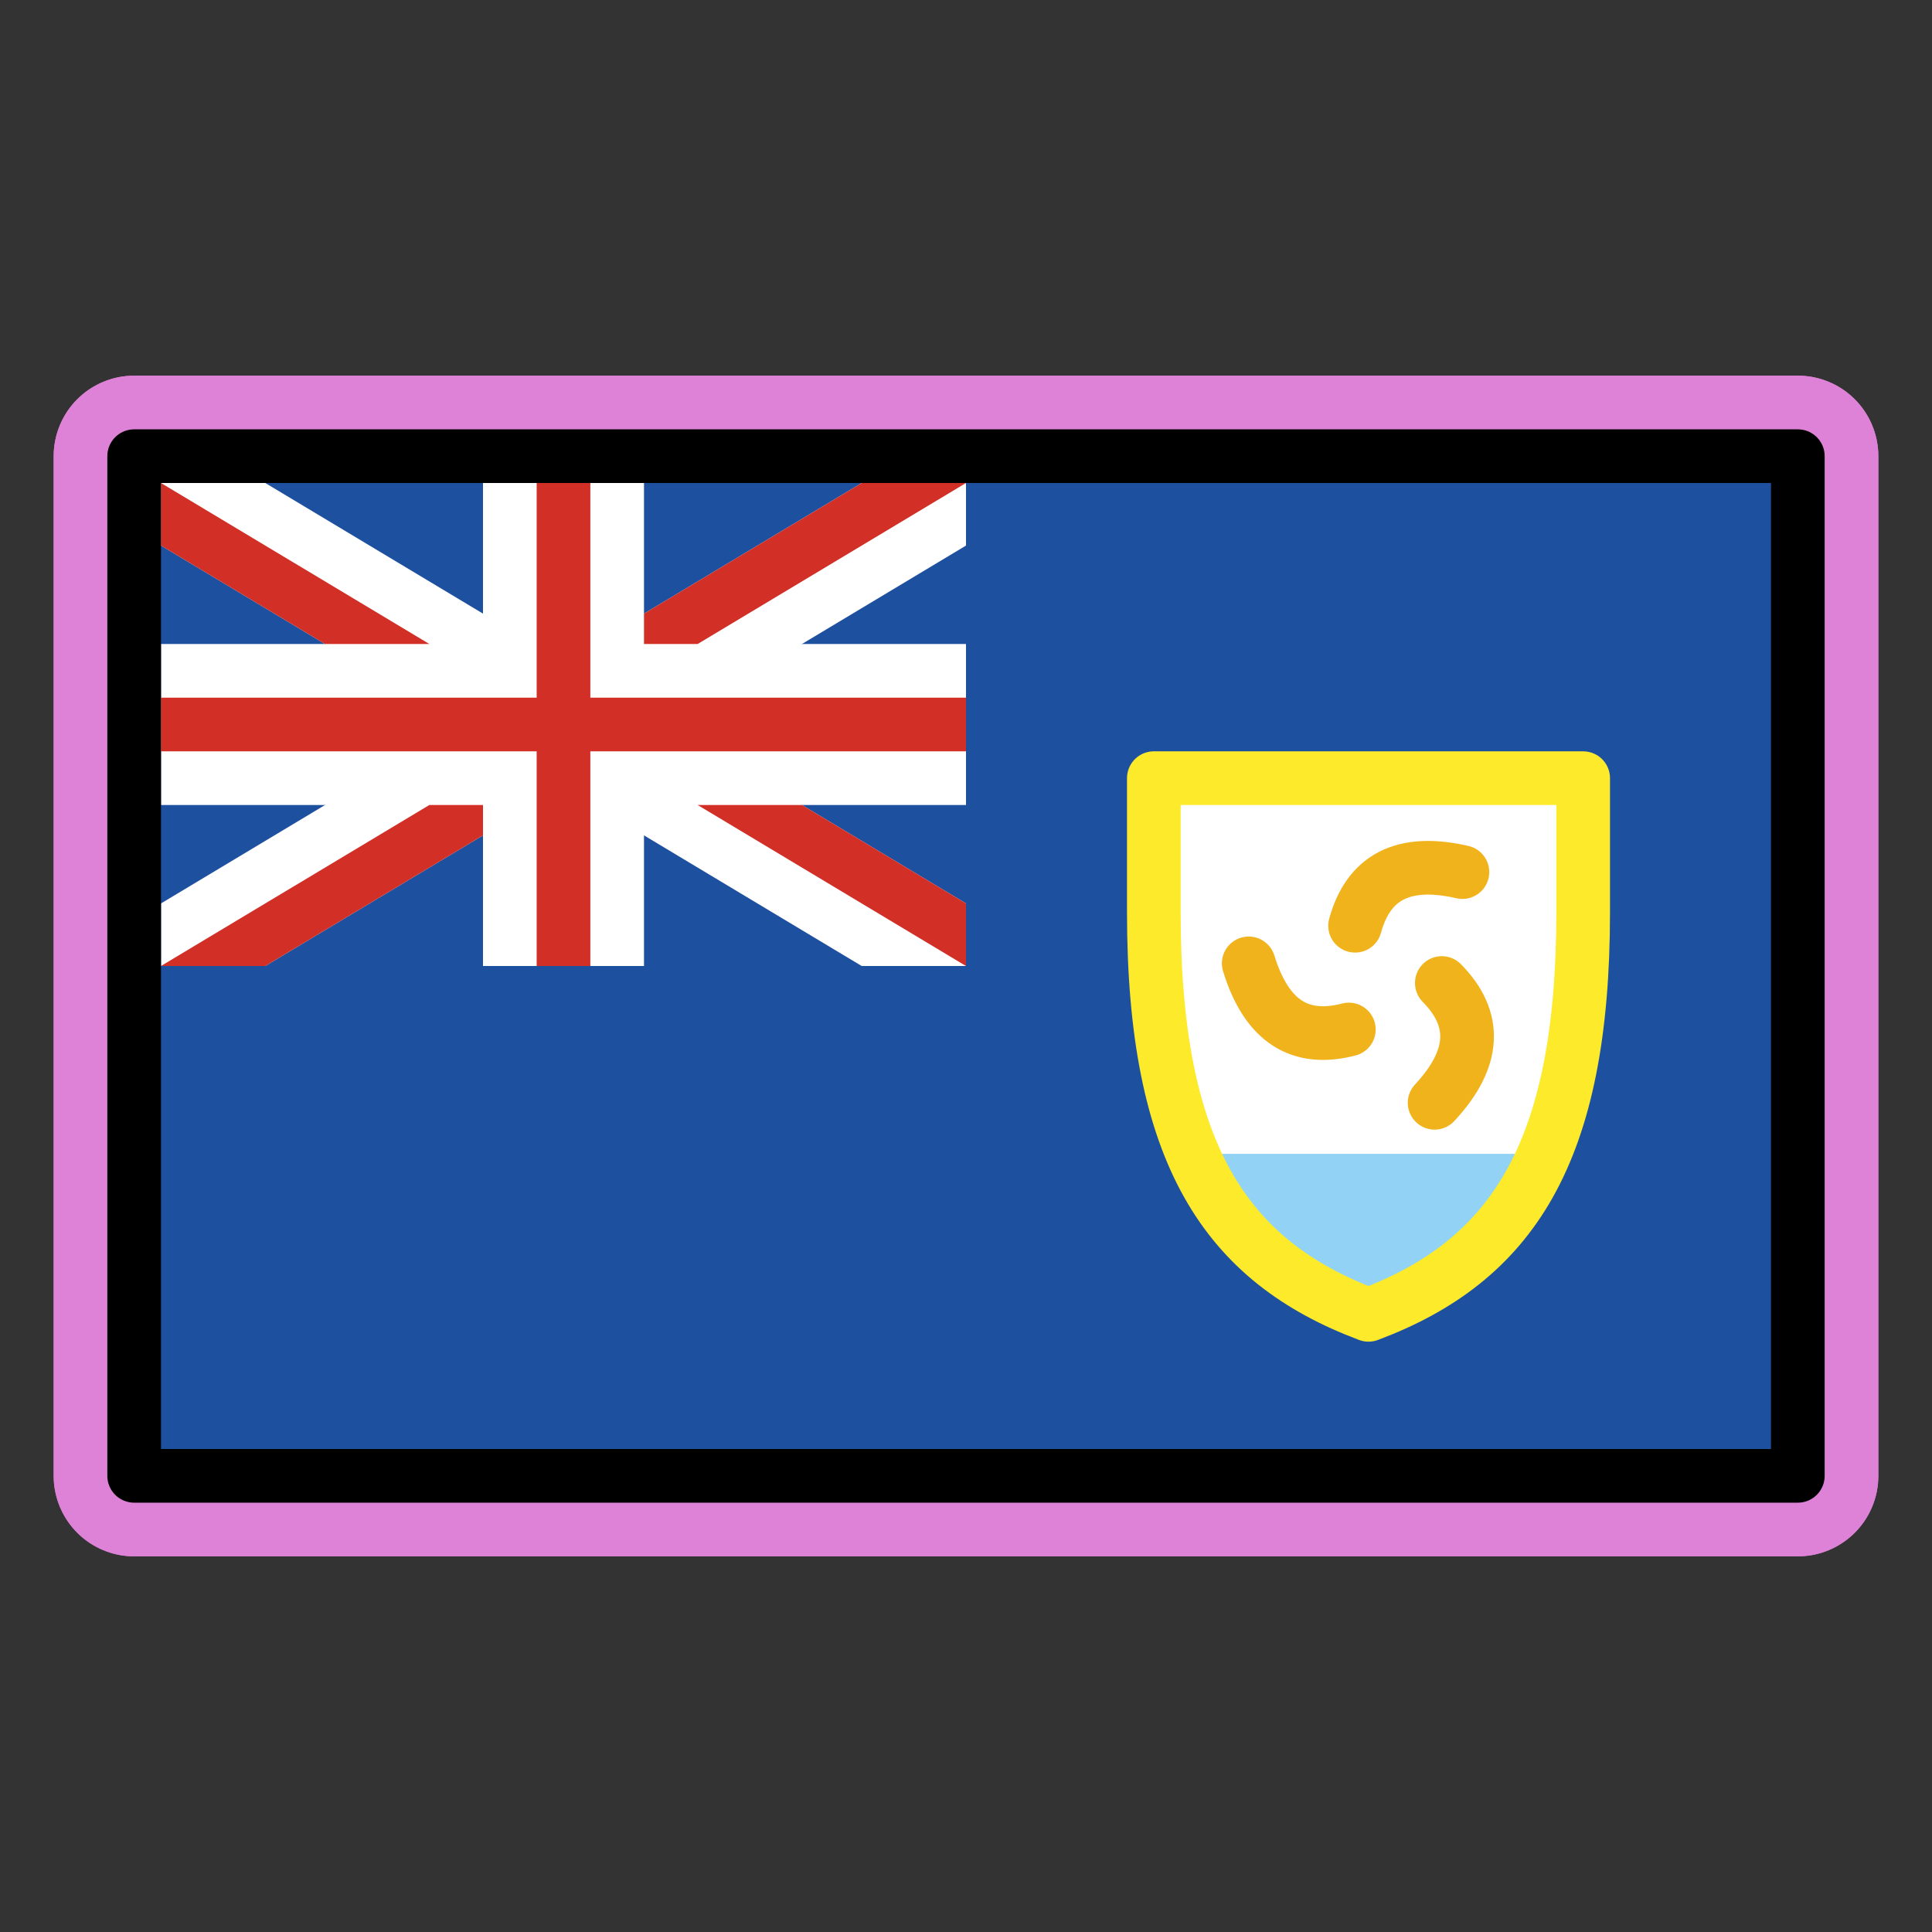 <svg id="emoji" viewBox="0 0 72 72" xmlns="http://www.w3.org/2000/svg">
  
  
<rect x="0" y="0" width="72" height="72" fill="#333333" stroke="none"/>
  
  
<g id="white-padding"><g id="color">
    <rect x="5" y="17" width="62" height="38" fill="#dd82d7" stroke="#dd82d7" stroke-width="6" stroke-linecap="round" stroke-linejoin="round"></rect>
    <path fill="#dd82d7" d="M59,29v5c0,9-2.667,13-8,15-5.333-2-8-6-8-15V29Z" stroke="#dd82d7" stroke-width="6" stroke-linecap="round" stroke-linejoin="round"></path>
    <g>
      <polygon fill="#dd82d7" points="9.887 18 6 18 6 20.332 32.113 36 36 36 36 33.668 9.887 18" stroke="#dd82d7" stroke-width="6" stroke-linecap="round" stroke-linejoin="round"></polygon>
      <polygon fill="#dd82d7" points="36 20.332 36 18 32.113 18 6 33.668 6 36 9.887 36 36 20.332" stroke="#dd82d7" stroke-width="6" stroke-linecap="round" stroke-linejoin="round"></polygon>
      <rect x="6" y="24" width="30" height="6" fill="#dd82d7" stroke="#dd82d7" stroke-width="6" stroke-linecap="round" stroke-linejoin="round"></rect>
      <rect x="18" y="18" width="6" height="18" fill="#dd82d7" stroke="#dd82d7" stroke-width="6" stroke-linecap="round" stroke-linejoin="round"></rect>
      <rect x="20" y="18" width="2" height="18" fill="#dd82d7" stroke="#dd82d7" stroke-width="6" stroke-linecap="round" stroke-linejoin="round"></rect>
      <rect x="6" y="26" width="30" height="2" fill="#dd82d7" stroke="#dd82d7" stroke-width="6" stroke-linecap="round" stroke-linejoin="round"></rect>
      <polygon fill="#dd82d7" points="36 33.668 29.887 30 26 30 36 36 36 33.668" stroke="#dd82d7" stroke-width="6" stroke-linecap="round" stroke-linejoin="round"></polygon>
      <polygon fill="#dd82d7" points="36 18 32.113 18 24 22.868 24 24 26 24 36 18" stroke="#dd82d7" stroke-width="6" stroke-linecap="round" stroke-linejoin="round"></polygon>
      <polygon fill="#dd82d7" points="6 20.332 12.113 24 16 24 6 18 6 20.332" stroke="#dd82d7" stroke-width="6" stroke-linecap="round" stroke-linejoin="round"></polygon>
      <polygon fill="#dd82d7" points="6 36 9.887 36 18 31.132 18 30 16 30 6 36" stroke="#dd82d7" stroke-width="6" stroke-linecap="round" stroke-linejoin="round"></polygon>
    </g>
    <path fill="none" stroke="#dd82d7" stroke-linecap="round" stroke-linejoin="round" stroke-width="6" d="M54.5,32.5c-2.204-.506-3.501.187-4,2"></path>
    <path fill="none" stroke="#dd82d7" stroke-linecap="round" stroke-linejoin="round" stroke-width="6" d="M46.536,35.902c.664,2.162,1.912,2.938,3.732,2.464"></path>
    <path fill="none" stroke="#dd82d7" stroke-linecap="round" stroke-linejoin="round" stroke-width="6" d="M53.464,41.098c1.54-1.656,1.588-3.125.268-4.464"></path>
    <path fill="#dd82d7" d="M44.455,43A10.67,10.67,0,0,0,51,49a10.67,10.67,0,0,0,6.545-6Z" stroke="#dd82d7" stroke-width="6" stroke-linecap="round" stroke-linejoin="round"></path>
    <path fill="none" stroke="#dd82d7" stroke-linecap="round" stroke-linejoin="round" stroke-width="6" d="M59,29v5c0,9-2.667,13-8,15-5.333-2-8-6-8-15V29Z"></path>
  </g><g id="line">
    <rect x="5" y="17" width="62" height="38" fill="none" stroke="#dd82d7" stroke-linecap="round" stroke-linejoin="round" stroke-width="6"></rect>
  </g></g><g id="emoji-original"><g id="color">
    <rect x="5" y="17" width="62" height="38" fill="#1e50a0"></rect>
    <path fill="#fff" d="M59,29v5c0,9-2.667,13-8,15-5.333-2-8-6-8-15V29Z"></path>
    <g>
      <polygon fill="#fff" points="9.887 18 6 18 6 20.332 32.113 36 36 36 36 33.668 9.887 18"></polygon>
      <polygon fill="#fff" points="36 20.332 36 18 32.113 18 6 33.668 6 36 9.887 36 36 20.332"></polygon>
      <rect x="6" y="24" width="30" height="6" fill="#fff"></rect>
      <rect x="18" y="18" width="6" height="18" fill="#fff"></rect>
      <rect x="20" y="18" width="2" height="18" fill="#d22f27"></rect>
      <rect x="6" y="26" width="30" height="2" fill="#d22f27"></rect>
      <polygon fill="#d22f27" points="36 33.668 29.887 30 26 30 36 36 36 33.668"></polygon>
      <polygon fill="#d22f27" points="36 18 32.113 18 24 22.868 24 24 26 24 36 18"></polygon>
      <polygon fill="#d22f27" points="6 20.332 12.113 24 16 24 6 18 6 20.332"></polygon>
      <polygon fill="#d22f27" points="6 36 9.887 36 18 31.132 18 30 16 30 6 36"></polygon>
    </g>
    <path fill="none" stroke="#f1b31c" stroke-linecap="round" stroke-linejoin="round" stroke-width="2" d="M54.5,32.5c-2.204-.506-3.501.187-4,2"></path>
    <path fill="none" stroke="#f1b31c" stroke-linecap="round" stroke-linejoin="round" stroke-width="2" d="M46.536,35.902c.664,2.162,1.912,2.938,3.732,2.464"></path>
    <path fill="none" stroke="#f1b31c" stroke-linecap="round" stroke-linejoin="round" stroke-width="2" d="M53.464,41.098c1.54-1.656,1.588-3.125.268-4.464"></path>
    <path fill="#92d3f5" d="M44.455,43A10.67,10.67,0,0,0,51,49a10.67,10.67,0,0,0,6.545-6Z"></path>
    <path fill="none" stroke="#fcea2b" stroke-linecap="round" stroke-linejoin="round" stroke-width="2" d="M59,29v5c0,9-2.667,13-8,15-5.333-2-8-6-8-15V29Z"></path>
  </g><g id="line">
    <rect x="5" y="17" width="62" height="38" fill="none" stroke="#000" stroke-linecap="round" stroke-linejoin="round" stroke-width="2"></rect>
  </g></g></svg>
